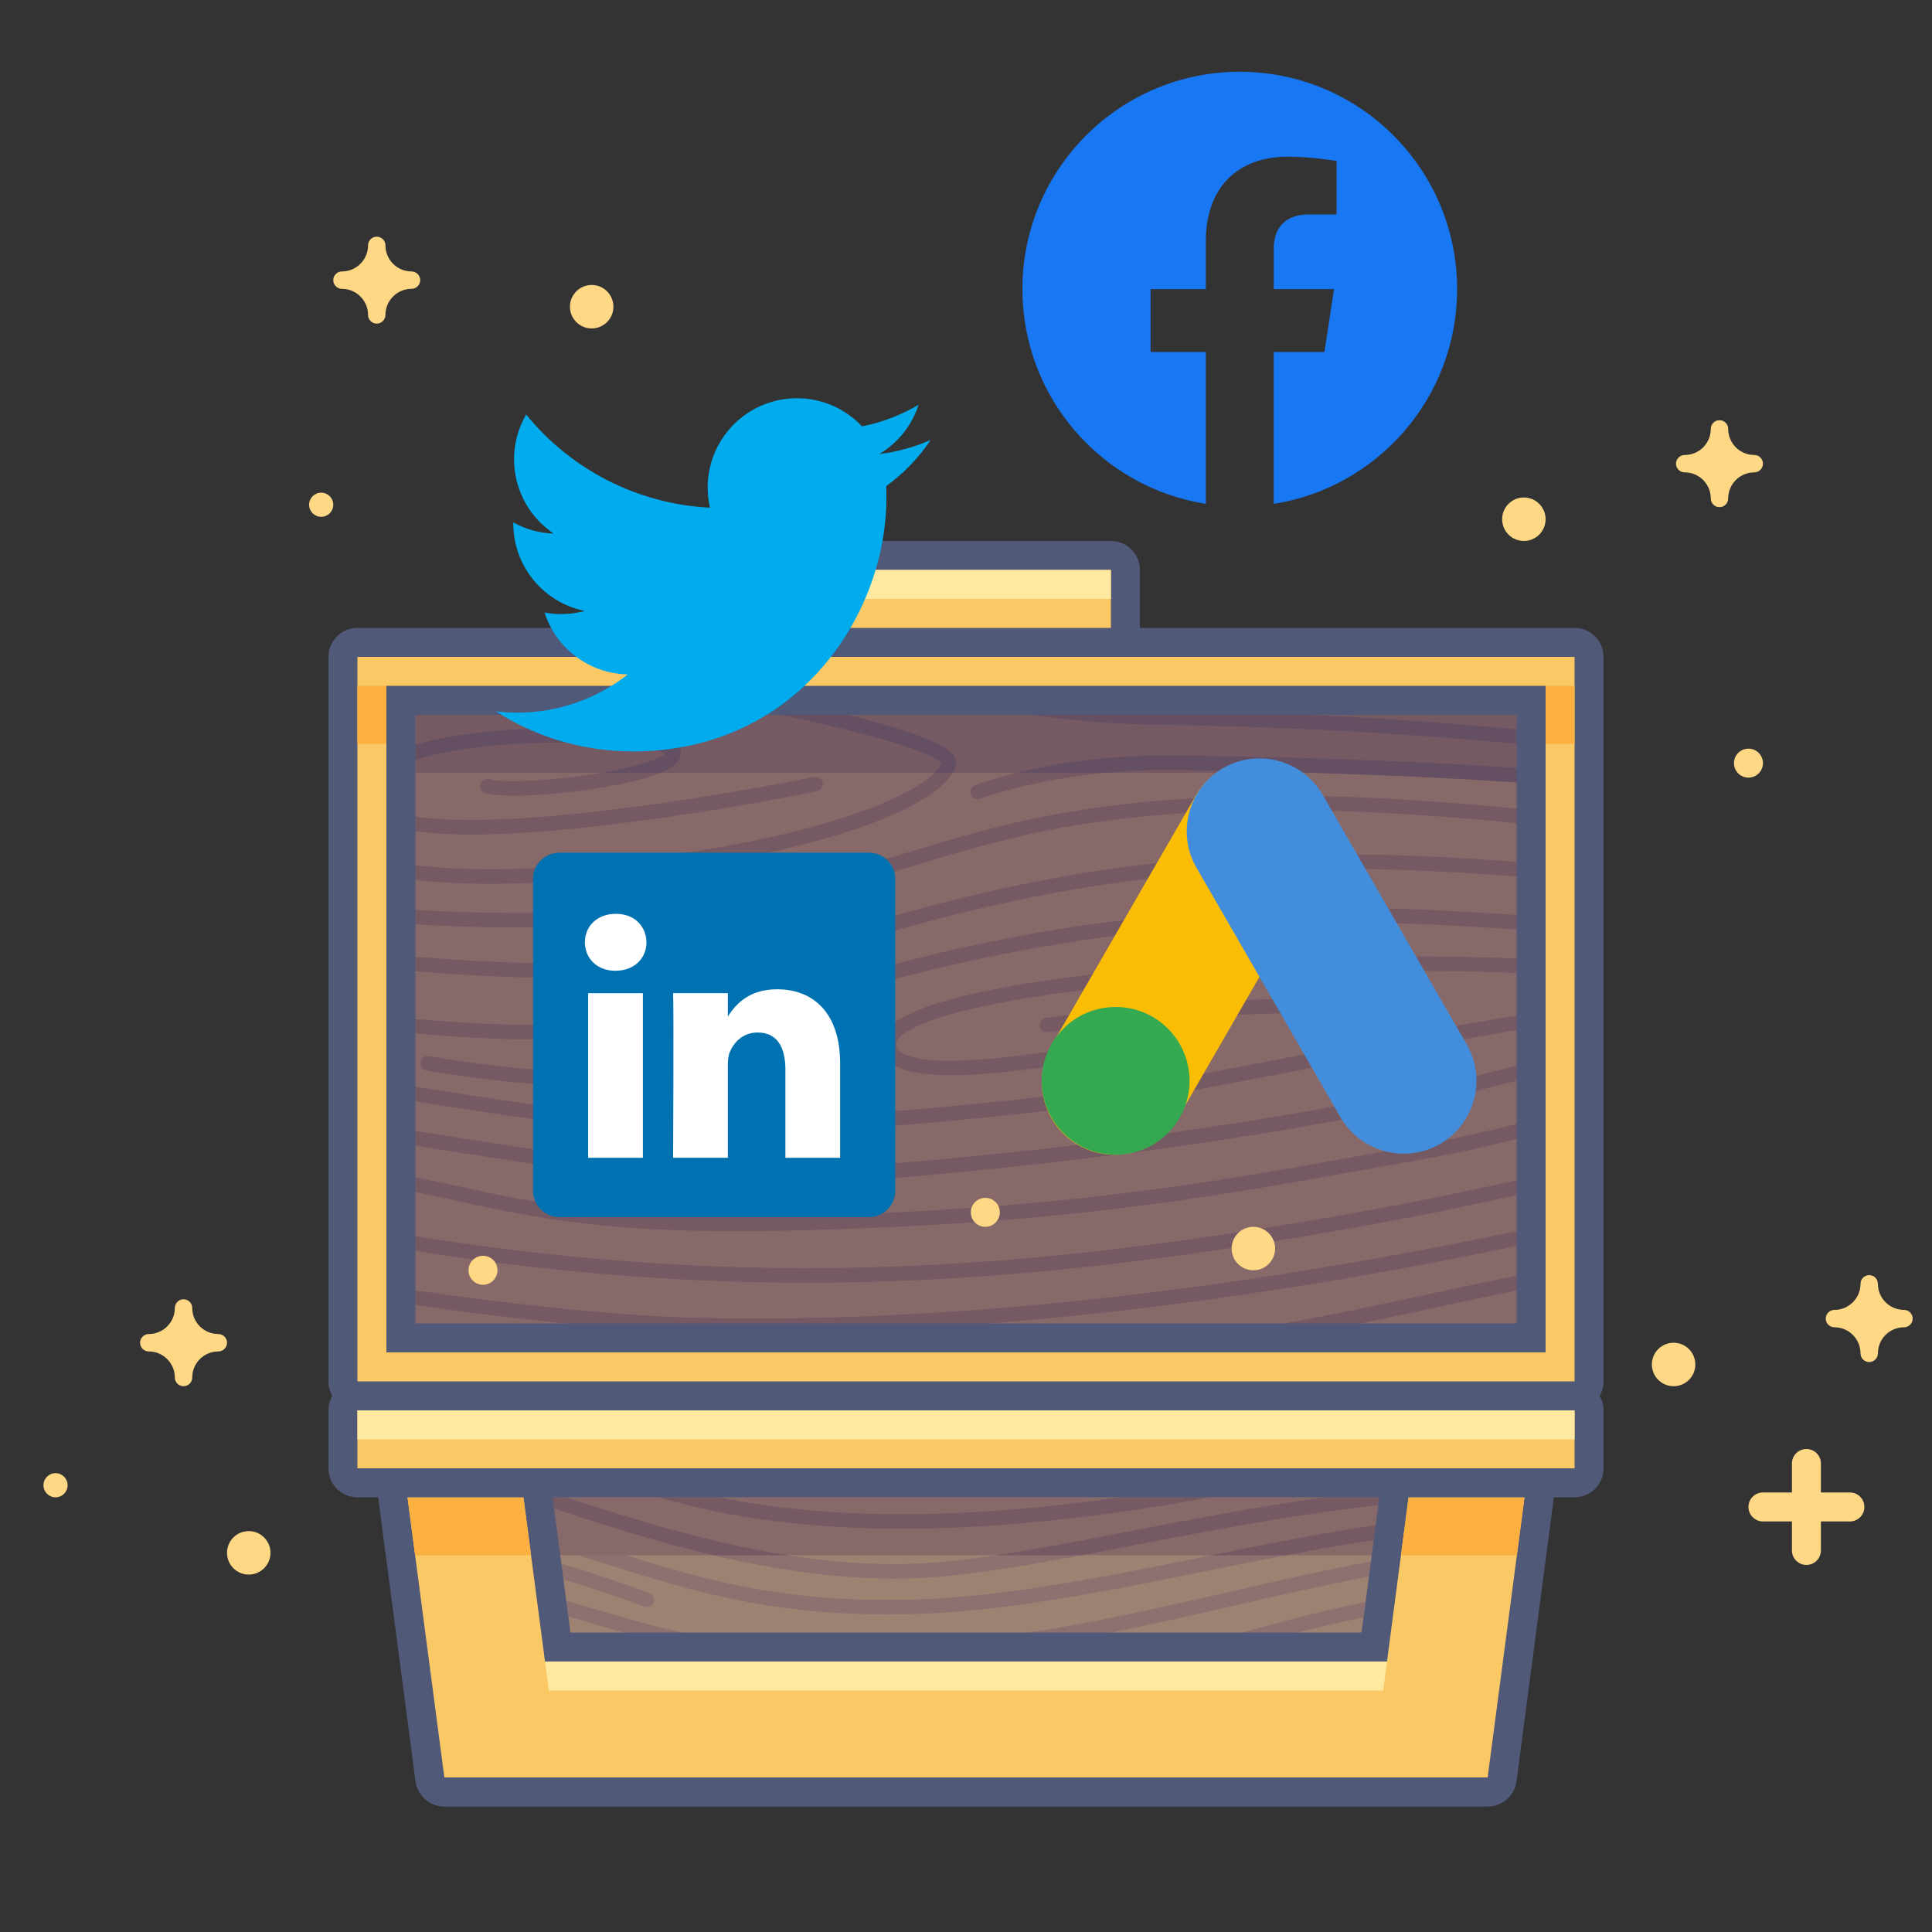 <?xml version="1.0" encoding="utf-8"?>
<!-- Generator: Adobe Illustrator 26.2.1, SVG Export Plug-In . SVG Version: 6.00 Build 0)  -->
<svg version="1.1" id="PPC_x5F_Hub-PPC_x5F_Secrets"
	 xmlns="http://www.w3.org/2000/svg" xmlns:xlink="http://www.w3.org/1999/xlink" x="0px" y="0px" viewBox="0 0 400 400"
	 style="enable-background:new 0 0 400 400;" xml:space="preserve">
<rect x="0" y="0" width="400" height="400" fill="#333333" stroke="none"/>
<style type="text/css">
	.st0{fill:#9E8271;}
	.st1{fill:#515979;}
	.st2{fill:#8D7171;}
	.st3{fill:#876969;}
	.st4{fill:#755A64;}
	.st5{fill:none;}
	.st6{fill:#FAC864;}
	.st7{fill:#FBB040;}
	.st8{fill:#FFE8A0;}
	.st9{fill:#644F63;}
	.st10{fill:#1877F2;}
	.st11{fill:#0072B1;}
	.st12{fill:#FFFFFF;}
	.st13{fill:#FBBD04;}
	.st14{fill:#438EDC;}
	.st15{fill:#34A952;}
	.st16{fill:#FFD886;}
	.st17{fill:#00ACEE;}
</style>
<g>
	<g>
		<path class="st0" d="M92,371c-1.51,0-2.78-1.12-2.97-2.61l-10-76c-0.11-0.86,0.15-1.72,0.72-2.37c0.57-0.65,1.39-1.02,2.26-1.02
			h236c0.86,0,1.69,0.37,2.26,1.02c0.57,0.65,0.83,1.51,0.72,2.37l-10,76c-0.2,1.49-1.47,2.61-2.97,2.61H92z"/>
	</g>
	<g>
		<g>
			<path class="st1" d="M318,292l-10,76H92l-10-76H318 M318,286H82c-1.73,0-3.37,0.74-4.51,2.04c-1.14,1.3-1.66,3.03-1.44,4.74
				l10,76c0.39,2.99,2.94,5.22,5.95,5.22h216c3.01,0,5.56-2.23,5.95-5.22l10-76c0.23-1.71-0.3-3.44-1.44-4.74S319.73,286,318,286
				L318,286z M318,298L318,298L318,298L318,298z"/>
		</g>
	</g>
</g>
<g>
	<path class="st2" d="M212.54,351.3c-0.76,0-1.41-0.58-1.49-1.35c-0.08-0.82,0.52-1.56,1.34-1.64c13.51-1.38,26.6-5.1,40.46-9.04
		c7.83-2.23,15.92-4.53,24.01-6.34c9.47-2.12,20.97-3.9,33.25-5.16c0.81-0.08,1.56,0.51,1.65,1.34c0.08,0.82-0.51,1.56-1.34,1.65
		c-12.17,1.25-23.54,3.01-32.9,5.1c-8.01,1.79-16.06,4.08-23.85,6.29c-13.37,3.8-27.2,7.74-40.97,9.14
		C212.64,351.3,212.59,351.3,212.54,351.3z"/>
</g>
<g>
	<path class="st2" d="M148.76,342.03c-0.04,0-0.07,0-0.11,0c-7.85-0.55-17.3-3.34-27.3-6.29c-3.33-0.98-6.77-2-10.12-2.91
		c-0.8-0.22-1.27-1.04-1.05-1.84c0.22-0.8,1.05-1.27,1.84-1.05c3.38,0.92,6.83,1.94,10.17,2.93c9.85,2.91,19.15,5.65,26.66,6.18
		c0.83,0.06,1.45,0.77,1.39,1.6C150.2,341.43,149.54,342.03,148.76,342.03z"/>
</g>
<g>
	<path class="st2" d="M213.42,340.9c-0.74,0-1.38-0.54-1.48-1.29c-0.12-0.82,0.46-1.58,1.28-1.7c8.5-1.2,18.77-3.22,34.34-6.75
		l6.49-1.48c19.31-4.4,34.55-7.88,53.81-10c0.82-0.09,1.56,0.5,1.66,1.33s-0.5,1.56-1.33,1.66c-19.09,2.1-34.26,5.56-53.47,9.95
		l-6.5,1.48c-15.66,3.55-26.01,5.58-34.59,6.79C213.56,340.9,213.49,340.9,213.42,340.9z"/>
</g>
<g>
	<path class="st2" d="M133.96,332.74c-0.17,0-0.35-0.03-0.52-0.09c-12.33-4.55-22.9-7.68-32.3-9.57c-0.81-0.16-1.34-0.95-1.18-1.77
		c0.16-0.81,0.96-1.33,1.77-1.18c9.55,1.92,20.27,5.09,32.74,9.69c0.78,0.29,1.17,1.15,0.89,1.93
		C135.14,332.36,134.57,332.74,133.96,332.74z"/>
</g>
<g>
	<path class="st2" d="M183.55,334.24c-25.19,0-41.21-5.08-59.53-10.88c-2.78-0.88-5.62-1.78-8.57-2.69
		c-4.62-1.42-9.77-2.83-15.32-4.18c-0.8-0.2-1.3-1.01-1.1-1.81c0.2-0.81,1-1.3,1.81-1.1c5.6,1.37,10.81,2.79,15.49,4.23
		c2.95,0.91,5.8,1.81,8.59,2.7c19.58,6.21,36.49,11.56,64.99,10.64c18.49-0.6,39.16-4.77,59.15-8.8
		c15.15-3.06,30.81-6.22,45.24-7.74c0.83-0.09,1.56,0.51,1.65,1.33c0.09,0.82-0.51,1.56-1.33,1.65c-14.29,1.51-29.88,4.66-44.96,7.7
		c-20.11,4.06-40.9,8.25-59.64,8.86C187.79,334.2,185.64,334.24,183.55,334.24z"/>
</g>
<g>
	<path class="st2" d="M185.07,326.83c-26.17,0-52.47-8.62-70.22-14.44l-2.79-0.91c-3.29-1.07-6.98-2.08-10.97-3
		c-0.81-0.19-1.31-0.99-1.13-1.8s0.99-1.31,1.8-1.13c4.07,0.93,7.85,1.97,11.23,3.07l2.79,0.92c18.59,6.09,46.68,15.3,73.81,14.2
		c12.03-0.49,27.05-3.38,44.44-6.73c22.65-4.36,48.32-9.3,73.94-10.02c0.01,0,0.03,0,0.04,0c0.81,0,1.48,0.64,1.5,1.46
		c0.02,0.83-0.63,1.52-1.46,1.54c-25.38,0.71-50.92,5.63-73.45,9.97c-17.51,3.37-32.62,6.28-44.88,6.78
		C188.17,326.8,186.62,326.83,185.07,326.83z"/>
</g>
<g>
	<path class="st2" d="M186.66,316.51c-18.67,0-35.1-2.11-49.61-6.33c-6.44-1.87-12.56-3.82-18.48-5.7
		c-6.37-2.02-12.39-3.93-18.48-5.66c-0.8-0.23-1.26-1.06-1.03-1.85s1.06-1.26,1.85-1.03c6.14,1.74,12.18,3.66,18.57,5.69
		c5.9,1.87,12,3.81,18.41,5.67c26.09,7.59,58.61,8.22,99.44,1.92c11.78-1.82,20.41-3.73,28.75-5.58c13.73-3.04,25.59-5.67,46.37-6.5
		c0.86-0.03,1.53,0.61,1.56,1.44c0.03,0.83-0.61,1.53-1.44,1.56c-20.5,0.81-32.24,3.41-45.83,6.43c-8,1.77-17.07,3.78-28.95,5.62
		C219.1,315.07,202.12,316.51,186.66,316.51z"/>
</g>
<g>
	<rect x="100" y="310" class="st3" width="200" height="12"/>
</g>
<g>
	<path class="st4" d="M295.95,315.92c-0.09-0.82-0.82-1.42-1.65-1.33c-13.91,1.47-28.97,4.46-43.6,7.41h15.5
		c9.69-1.84,19.32-3.47,28.42-4.43C295.44,317.48,296.04,316.74,295.95,315.92z"/>
	<path class="st4" d="M114.86,312.39c9.1,2.98,20.45,6.7,32.87,9.61h15.47c-17.32-2.72-33.6-7.94-45.99-12h-10.06
		c1.72,0.47,3.37,0.97,4.92,1.47L114.86,312.39z"/>
	<path class="st4" d="M206.23,322h17.65c3.47-0.65,7.04-1.34,10.72-2.04c20.15-3.88,42.71-8.21,65.4-9.6V310h-25.75
		c-13.99,1.96-27.57,4.57-40.21,7.01C223.92,318.96,214.62,320.74,206.23,322z"/>
	<path class="st4" d="M148.91,310h-12.47c0.21,0.06,0.41,0.12,0.61,0.18c14.51,4.22,30.94,6.33,49.61,6.33
		c15.45,0,32.44-1.44,51.12-4.33c4.59-0.71,8.76-1.44,12.61-2.18h-18.45C199.1,314.66,171.75,314.67,148.91,310z"/>
</g>
<g>
	<rect x="100" y="310" class="st5" width="200" height="12"/>
</g>
<g>
	<g>
		<path class="st6" d="M92,371c-1.51,0-2.78-1.12-2.97-2.61l-10-76c-0.11-0.86,0.15-1.72,0.72-2.37c0.57-0.65,1.39-1.02,2.26-1.02
			h24c1.51,0,2.78,1.12,2.97,2.61l6.5,49.39h169.05l6.5-49.39c0.2-1.49,1.47-2.61,2.97-2.61h24c0.86,0,1.69,0.37,2.26,1.02
			c0.57,0.65,0.83,1.51,0.72,2.37l-10,76c-0.2,1.49-1.47,2.61-2.97,2.61H92z"/>
	</g>
	<g>
		<g>
			<path class="st1" d="M318,292L318,292 M318,292l-6.84,52L308,368H92l-3.16-24L82,292h24l6.84,52h174.32l6.84-52H318 M318.01,286
				L318.01,286H294c-3.01,0-5.56,2.23-5.95,5.22L281.9,338H118.1l-6.16-46.78c-0.39-2.99-2.94-5.22-5.95-5.22H82
				c-1.73,0-3.37,0.74-4.51,2.04c-1.14,1.3-1.66,3.03-1.44,4.74l6.84,52l3.16,24c0.39,2.99,2.94,5.22,5.95,5.22h216
				c3.01,0,5.56-2.23,5.95-5.22l3.16-24l6.82-51.8c0.05-0.32,0.08-0.65,0.08-0.98C324,288.69,321.32,286,318.01,286L318.01,286z
				 M318,298L318,298L318,298L318,298z"/>
		</g>
	</g>
</g>
<g>
	<polygon class="st7" points="291.63,310 290.05,322 314.05,322 315.63,310 	"/>
</g>
<g>
	<polygon class="st7" points="108.37,310 84.37,310 85.95,322 109.95,322 	"/>
</g>
<g>
	<g>
		<polygon class="st8" points="286.37,350 287.16,344 112.84,344 113.63,350 		"/>
	</g>
</g>
<g>
	<g>
		<path class="st6" d="M74,307c-1.66,0-3-1.34-3-3v-12c0-1.66,1.34-3,3-3h252c1.66,0,3,1.34,3,3v12c0,1.66-1.34,3-3,3H74z"/>
	</g>
	<g>
		<g>
			<path class="st1" d="M326,292v12H74v-12H326 M326,286H74c-3.31,0-6,2.69-6,6v12c0,3.31,2.69,6,6,6h252c3.31,0,6-2.69,6-6v-12
				C332,288.69,329.31,286,326,286L326,286z"/>
		</g>
	</g>
</g>
<g>
	<rect x="74" y="292" class="st8" width="252" height="6"/>
</g>
<g>
	<g>
		<path class="st6" d="M74,289c-1.66,0-3-1.34-3-3V136c0-1.66,1.34-3,3-3h252c1.66,0,3,1.34,3,3v150c0,1.66-1.34,3-3,3H74z"/>
	</g>
	<g>
		<g>
			<path class="st1" d="M326,136v150H74V136H326 M326,130H74c-3.31,0-6,2.69-6,6v150c0,3.31,2.69,6,6,6h252c3.31,0,6-2.69,6-6V136
				C332,132.69,329.31,130,326,130L326,130z"/>
		</g>
	</g>
</g>
<g>
	<rect x="74" y="142" class="st7" width="252" height="12"/>
</g>
<g>
	<g>
		<path class="st6" d="M170,133c-1.66,0-3-1.34-3-3v-12c0-1.66,1.34-3,3-3h60c1.66,0,3,1.34,3,3v12c0,1.66-1.34,3-3,3H170z"/>
	</g>
	<g>
		<g>
			<path class="st1" d="M230,118v12h-60v-12H230 M230,112h-60c-3.31,0-6,2.69-6,6v12c0,3.31,2.69,6,6,6h60c3.31,0,6-2.69,6-6v-12
				C236,114.69,233.31,112,230,112L230,112z"/>
		</g>
	</g>
</g>
<g>
	<rect x="170" y="118" class="st8" width="60" height="6"/>
</g>
<g>
	<rect x="83" y="145" class="st3" width="234" height="132"/>
</g>
<g>
	<path class="st4" d="M248.55,277h17.7c9.07-1.67,18.33-3.53,27.83-5.61c8.2-1.79,15.88-3.4,22.92-4.78v-3.06
		c-7.23,1.42-15.12,3.06-23.56,4.91C277.91,271.86,263.01,274.69,248.55,277z"/>
	<path class="st4" d="M143.66,272.82c-14.81-0.37-35.21-2.41-60.66-6.07v3.03c25.37,3.64,45.74,5.67,60.59,6.04
		c4.25,0.1,8.55,0.16,12.91,0.16c41.06,0,86.94-4.66,136.61-13.88c9.47-1.76,17.28-3.37,23.89-4.78v-3.07
		c-6.73,1.44-14.7,3.1-24.44,4.9C237.82,269.31,187.73,273.91,143.66,272.82z"/>
	<path class="st4" d="M276.51,251.82c-62.93,10.95-120.14,15.73-193.51,3.64v3.05c30.21,4.95,57.7,7.06,83.97,7.06
		c37.68,0,72.88-4.33,110.05-10.8c15.76-2.74,27.6-5.29,38.05-7.53c0.65-0.14,1.29-0.28,1.92-0.41v-3.07
		c-0.84,0.18-1.69,0.36-2.55,0.55C304.03,246.55,292.22,249.08,276.51,251.82z"/>
	<path class="st4" d="M281.92,239.23c-32.19,5.79-62.59,11.26-118.81,12.56c-35.94,0.84-51.29-2.5-69.07-6.36
		c-3.53-0.77-7.14-1.55-11.04-2.33v3.06c3.65,0.74,7.07,1.48,10.4,2.2c16.08,3.49,30.2,6.56,59.03,6.56c3.37,0,6.95-0.04,10.75-0.13
		c56.45-1.31,86.97-6.8,119.27-12.61c3.83-0.69,7.67-1.38,11.57-2.07c8.95-1.57,16.38-3.39,22.98-5.06v-3.1
		c-6.96,1.78-14.29,3.58-23.5,5.2C289.59,237.85,285.75,238.54,281.92,239.23z"/>
	<path class="st4" d="M186.43,240.77c-38.16,3.25-55.82,0.45-98.49-6.32L83,233.67v3.04l4.47,0.71c30.78,4.88,48.63,7.72,70.47,7.72
		c8.61,0,17.85-0.44,28.74-1.37c74.12-6.32,116.22-17.15,120.77-18.36c3.15-0.84,6.35-1.61,9.55-2.33V220
		c-3.46,0.76-6.91,1.59-10.32,2.5C302.15,223.71,260.29,234.48,186.43,240.77z"/>
	<path class="st4" d="M232.5,225.06c-26.34,3.47-73.67,8.12-96.12,6.68c-11.36-0.72-31.51-3.77-53.38-7.22v3.04
		c21.76,3.43,41.79,6.45,53.19,7.18c2.91,0.19,6.23,0.27,9.87,0.27c24.67,0,63.78-3.93,86.84-6.97c8.42-1.11,21.25-3.6,36.11-6.48
		c15.1-2.93,31.95-6.19,48-8.76v-3.04c-16.24,2.59-33.3,5.89-48.57,8.85C253.62,221.48,240.83,223.96,232.5,225.06z"/>
	<path class="st4" d="M171.33,218.67c-0.38,0.08-38.81,7.77-82.53-0.01c-0.81-0.14-1.59,0.4-1.74,1.21
		c-0.15,0.82,0.4,1.59,1.21,1.74c14.83,2.64,29.07,3.52,41.46,3.52c24.61,0,41.94-3.47,42.2-3.53c0.81-0.17,1.33-0.96,1.17-1.77
		C172.93,219.03,172.14,218.51,171.33,218.67z"/>
	<path class="st4" d="M176.64,205.12c60.57-17.68,107.06-14.65,137.83-12.64l2.53,0.16v-3.01l-2.33-0.15
		c-30.97-2.02-77.79-5.08-138.87,12.75c-39.25,11.46-64.91,11.04-92.8,8.48v3.01c9.44,0.86,18.64,1.48,28.18,1.48
		C130.06,215.21,150.33,212.81,176.64,205.12z"/>
	<path class="st4" d="M244.79,199.91c-15.35,1.2-51.96,4.83-60.29,12.41c-1.3,1.19-1.96,2.48-1.96,3.85c0,1.49,0.64,2.8,1.84,3.8
		c2.12,1.75,6.17,2.64,12.45,2.64c8.57,0,21.28-1.64,38.88-4.96c0.81-0.15,1.35-0.94,1.2-1.75s-0.95-1.36-1.75-1.2
		c-28.34,5.35-44.78,6.35-48.86,2.96c-0.52-0.43-0.75-0.89-0.75-1.49c0-0.49,0.33-1.03,0.98-1.63c5.3-4.83,27.17-9.18,58.51-11.64
		c24.8-1.95,51.2-2.39,71.98-1.3v-3C296.11,197.51,269.64,197.96,244.79,199.91z"/>
	<path class="st4" d="M281.24,207.21c-25.22-1.93-64.28,3.46-64.67,3.52c-0.82,0.11-1.39,0.87-1.28,1.69
		c0.1,0.75,0.75,1.29,1.48,1.29c0.07,0,0.14,0,0.21-0.01c0.39-0.05,39.12-5.41,64.03-3.5c0.82,0.06,1.55-0.55,1.61-1.38
		C282.69,208,282.07,207.28,281.24,207.21z"/>
	<path class="st4" d="M179.86,194.23c40.96-11.94,75.54-17.55,137.14-12.54v-3.01c-61.91-5.01-96.73,0.65-137.98,12.67
		c-33.61,9.79-67.09,9.02-96.02,6.48v3.01c10.79,0.94,22.2,1.64,34.03,1.64C137.16,202.48,158.46,200.47,179.86,194.23z"/>
	<path class="st4" d="M172.03,184.32c5.51-1.51,10.61-3.07,15.54-4.58c21.09-6.44,39.3-12,79.09-12c16.83,0,34.52,1.41,50.33,2.97
		v-3.01c-15.81-1.56-33.48-2.95-50.33-2.95c-40.24,0-59.54,5.89-79.97,12.13c-4.91,1.5-9.99,3.05-15.46,4.55
		c-17.2,4.73-46.24,9.61-88.23,6.75v3.01c8.64,0.58,16.75,0.85,24.31,0.85C136.79,192.03,158.18,188.13,172.03,184.32z"/>
	<path class="st4" d="M127.72,181.43c50.51-5.53,69.65-17.01,70.2-23.37c0.06-0.74-0.23-1.45-0.87-2.12
		c-3.11-3.26-17.96-7.53-34.97-10.94h-17.15c23.34,3.64,47.64,9.95,49.96,13.01c-0.88,3.78-17.76,14.99-67.5,20.44
		c-17.36,1.9-32.57,2.01-44.39,0.34v3.04c5.58,0.77,11.79,1.16,18.61,1.16C109.52,182.99,118.24,182.47,127.72,181.43z"/>
	<path class="st4" d="M169.18,163.8c0.81-0.17,1.33-0.96,1.17-1.77c-0.17-0.81-0.96-1.33-1.77-1.17
		c-0.64,0.13-63.52,12.94-85.58,7.62v3.08c3.96,0.86,8.98,1.22,14.61,1.22C125.11,172.78,167.02,164.25,169.18,163.8z"/>
	<path class="st4" d="M137.77,156.05c-1.16,1.09-6.19,3.01-16.58,4.48c-9.63,1.36-17.77,1.47-19.79,0.8
		c-0.79-0.26-1.64,0.16-1.9,0.95c-0.26,0.79,0.16,1.64,0.95,1.9c1.14,0.38,3.24,0.56,5.9,0.56c10,0,27.95-2.5,32.89-6.06
		c1.16-0.84,1.75-1.79,1.75-2.84c0-0.57-0.23-1.39-1.31-2.1c-5.61-3.65-40.08-4.82-56.68,1.47v3.24
		C98.62,151.8,132.99,153.4,137.77,156.05z"/>
	<path class="st4" d="M201.85,162.59c-0.77,0.3-1.15,1.17-0.85,1.94c0.23,0.59,0.8,0.96,1.4,0.96c0.18,0,0.36-0.03,0.54-0.1
		c0.17-0.06,16.89-6.45,40.92-5.96c0.4,0,38.69,0.28,73.14,2.76v-3.01c-34.5-2.47-72.72-2.75-73.1-2.75
		C219.25,155.94,202.55,162.32,201.85,162.59z"/>
	<path class="st4" d="M317,154.29v-3.01c-31.08-3.05-59.7-4.01-78.78-4.26c-8-0.1-16.51-0.91-24.59-2.02h-18.38
		c12.34,2.37,28.45,4.83,42.93,5.02C257.26,150.26,285.91,151.22,317,154.29z"/>
</g>
<g>
	<rect x="86" y="148" class="st5" width="228" height="126"/>
</g>
<g>
	<rect x="86" y="148" class="st4" width="228" height="12"/>
</g>
<g>
	<path class="st4" d="M228.82,160h42.76c-16-0.48-27.51-0.56-27.73-0.57C238.44,159.32,233.39,159.56,228.82,160z"/>
	<path class="st9" d="M162.09,145h-17.15c5.6,0.87,11.26,1.9,16.65,3h13.96C171.37,146.96,166.81,145.95,162.09,145z"/>
	<path class="st9" d="M197.05,155.94c-2.25-2.35-10.62-5.24-21.5-7.94h-13.96c17.09,3.48,31.54,7.69,33.31,10.01
		c-0.12,0.53-0.57,1.21-1.37,1.99h3.72c0.4-0.69,0.62-1.33,0.67-1.94C197.98,157.32,197.69,156.61,197.05,155.94z"/>
	<path class="st9" d="M83,155.2v3.24c0.94-0.4,1.94-0.76,3-1.1v-3.13C84.95,154.51,83.94,154.84,83,155.2z"/>
	<path class="st9" d="M141,155.83c0-0.57-0.23-1.39-1.31-2.1c-5.29-3.45-36.25-4.68-53.68,0.47v3.13
		c16.63-5.34,47.27-3.77,51.77-1.29c-1.03,0.96-5.08,2.58-13.19,3.95h12.12c1.04-0.42,1.9-0.87,2.54-1.33
		C140.41,157.83,141,156.88,141,155.83z"/>
	<path class="st9" d="M271.59,160c13.32,0.4,29.76,1.07,45.41,2.19v-3.01c-1-0.07-2-0.14-3-0.21V160H271.59z"/>
	<path class="st9" d="M210.52,160h18.3c4.57-0.44,9.61-0.68,15.03-0.57c0.22,0,11.73,0.09,27.73,0.57H314v-1.02
		c-33.68-2.28-69.73-2.54-70.1-2.54C229.55,156.15,217.9,158.19,210.52,160z"/>
	<path class="st9" d="M238.22,147.02c-8-0.1-16.51-0.91-24.59-2.02h-18.38c5.48,1.05,11.7,2.12,18.19,3h57.67
		C258.51,147.41,247.28,147.13,238.22,147.02z"/>
	<path class="st9" d="M317,154.29v-3.01c-1.01-0.1-2-0.19-3-0.28V154C315,154.1,315.99,154.19,317,154.29z"/>
	<path class="st9" d="M314,154v-3.01c-15.23-1.44-29.81-2.38-42.89-2.99h-57.67c8.13,1.1,16.69,1.91,24.74,2.02
		C256.64,150.26,284.08,151.16,314,154z"/>
</g>
<g>
	<rect x="86" y="148" class="st5" width="228" height="12"/>
</g>
<g>
	<path class="st10" d="M256.68,14.86c-24.85,0-45,20.15-45,45c0,22.46,16.46,41.08,37.97,44.45V72.87h-11.43V59.86h11.43v-9.91
		c0-11.28,6.72-17.51,17-17.51c4.92,0,10.07,0.88,10.07,0.88v11.07h-5.67c-5.59,0-7.33,3.47-7.33,7.03v8.44h12.48l-2,13.01h-10.49
		v31.45c21.51-3.38,37.97-21.99,37.97-44.45C301.68,35.01,281.53,14.86,256.68,14.86z"/>
</g>
<g>
	<rect class="st5" width="400" height="400"/>
</g>
<g>
	<g>
		<path class="st11" d="M179.82,176.53H115.9c-3.06,0-5.54,2.42-5.54,5.41v64.66c0,2.98,2.48,5.4,5.54,5.4h63.91
			c3.06,0,5.54-2.42,5.54-5.41v-64.66C185.36,178.95,182.88,176.53,179.82,176.53z"/>
	</g>
	<g>
		<polygon class="st12" points="121.77,239.71 121.77,205.63 133.1,205.63 133.1,239.71 133.1,239.71 		"/>
	</g>
	<g>
		<path class="st12" d="M127.43,200.98h-0.07c-3.8,0-6.26-2.62-6.26-5.89c0-3.34,2.53-5.89,6.41-5.89c3.87,0,6.26,2.54,6.33,5.89
			C133.84,198.36,131.38,200.98,127.43,200.98z"/>
	</g>
	<g>
		<path class="st12" d="M173.94,239.71h-11.33v-18.23c0-4.58-1.64-7.71-5.74-7.71c-3.13,0-4.99,2.11-5.81,4.14
			c-0.3,0.73-0.37,1.75-0.37,2.76v19.03h-11.33l0,0c0,0,0.15-30.88,0-34.08h11.33v4.83c1.51-2.32,4.2-5.63,10.21-5.63
			c7.45,0,13.04,4.87,13.04,15.34V239.71z"/>
	</g>
</g>
<g>
	<g>
		<path class="st13" d="M223.23,237.07L223.23,237.07c-7.19-4.15-9.67-13.42-5.52-20.61l29.83-51.68
			c4.15-7.19,13.42-9.67,20.61-5.52l0,0c7.19,4.15,9.67,13.42,5.52,20.61l-29.83,51.68C239.69,238.73,230.41,241.22,223.23,237.07z"
			/>
	</g>
	<g>
		<path class="st14" d="M298.15,236.84L298.15,236.84c-7.19,4.15-16.46,1.66-20.61-5.52l-29.83-51.68
			c-4.15-7.19-1.66-16.46,5.52-20.61l0,0c7.19-4.15,16.46-1.66,20.61,5.52l29.83,51.68C307.82,223.42,305.33,232.69,298.15,236.84z"
			/>
	</g>
	<g>
		<circle class="st15" cx="230.98" cy="223.78" r="15.3"/>
	</g>
</g>
<path class="st16" d="M383,309h-6v-6c0-1.66-1.34-3-3-3s-3,1.34-3,3v6h-6c-1.66,0-3,1.34-3,3s1.34,3,3,3h6v6c0,1.66,1.34,3,3,3
	s3-1.34,3-3v-6h6c1.66,0,3-1.34,3-3S384.66,309,383,309z"/>
<g>
	<g>
		<circle class="st16" cx="66.5" cy="104.5" r="2.5"/>
	</g>
</g>
<g>
	<g>
		<circle class="st16" cx="122.5" cy="63.5" r="4.5"/>
	</g>
</g>
<g>
	<path class="st16" d="M85.2,56.2c-2.98,0-5.4-2.42-5.4-5.4c0-0.99-0.81-1.8-1.8-1.8c-0.99,0-1.8,0.81-1.8,1.8
		c0,2.98-2.42,5.4-5.4,5.4c-0.99,0-1.8,0.81-1.8,1.8s0.81,1.8,1.8,1.8c2.98,0,5.4,2.42,5.4,5.4c0,0.99,0.81,1.8,1.8,1.8
		c0.99,0,1.8-0.81,1.8-1.8c0-2.98,2.42-5.4,5.4-5.4c0.99,0,1.8-0.81,1.8-1.8S86.19,56.2,85.2,56.2z"/>
</g>
<g>
	<g>
		<path class="st16" d="M348.8,94.2c2.98,0,5.4-2.42,5.4-5.4c0-0.99,0.81-1.8,1.8-1.8s1.8,0.81,1.8,1.8c0,2.98,2.42,5.4,5.4,5.4
			c0.99,0,1.8,0.81,1.8,1.8s-0.81,1.8-1.8,1.8c-2.98,0-5.4,2.42-5.4,5.4c0,0.99-0.81,1.8-1.8,1.8s-1.8-0.81-1.8-1.8
			c0-2.98-2.42-5.4-5.4-5.4c-0.99,0-1.8-0.81-1.8-1.8S347.81,94.2,348.8,94.2z"/>
	</g>
</g>
<g>
	<circle class="st16" cx="315.5" cy="107.5" r="4.5"/>
</g>
<g>
	<circle class="st16" cx="362" cy="158" r="3"/>
</g>
<g>
	<circle class="st16" cx="100" cy="263" r="3"/>
</g>
<g>
	<circle class="st16" cx="204" cy="251" r="3"/>
</g>
<g>
	<path class="st16" d="M394.2,271.2c-2.98,0-5.4-2.42-5.4-5.4c0-0.99-0.81-1.8-1.8-1.8c-0.99,0-1.8,0.81-1.8,1.8
		c0,2.98-2.42,5.4-5.4,5.4c-0.99,0-1.8,0.81-1.8,1.8s0.81,1.8,1.8,1.8c2.98,0,5.4,2.42,5.4,5.4c0,0.99,0.81,1.8,1.8,1.8
		c0.99,0,1.8-0.81,1.8-1.8c0-2.98,2.42-5.4,5.4-5.4c0.99,0,1.8-0.81,1.8-1.8S395.19,271.2,394.2,271.2z"/>
</g>
<g>
	<g>
		<circle class="st16" cx="11.5" cy="307.5" r="2.5"/>
	</g>
</g>
<g>
	<g>
		<circle class="st16" cx="346.5" cy="282.5" r="4.5"/>
	</g>
</g>
<g>
	<g>
		<circle class="st16" cx="259.5" cy="258.5" r="4.5"/>
	</g>
</g>
<g>
	<path class="st16" d="M45.2,276.2c-2.98,0-5.4-2.42-5.4-5.4c0-0.99-0.81-1.8-1.8-1.8c-0.99,0-1.8,0.81-1.8,1.8
		c0,2.98-2.42,5.4-5.4,5.4c-0.99,0-1.8,0.81-1.8,1.8s0.81,1.8,1.8,1.8c2.98,0,5.4,2.42,5.4,5.4c0,0.99,0.81,1.8,1.8,1.8
		c0.99,0,1.8-0.81,1.8-1.8c0-2.98,2.42-5.4,5.4-5.4c0.99,0,1.8-0.81,1.8-1.8S46.19,276.2,45.2,276.2z"/>
</g>
<g>
	<circle class="st16" cx="51.5" cy="321.5" r="4.5"/>
</g>
<g>
	<g>
		<path class="st1" d="M314,148v126H86V148H314 M320,142h-6H86h-6v6v126v6h6h228h6v-6V148V142L320,142z"/>
	</g>
</g>
<g>
	<path class="st17" d="M130.98,155.58c33.96,0,52.54-28.14,52.54-52.54c0-0.8,0-1.59-0.05-2.39c3.61-2.61,6.73-5.85,9.21-9.56
		c-3.37,1.49-6.95,2.47-10.61,2.91c3.85-2.31,6.74-5.94,8.12-10.21c-3.62,2.15-7.59,3.67-11.73,4.48
		c-6.99-7.44-18.69-7.79-26.13-0.8c-4.8,4.51-6.83,11.23-5.34,17.64c-14.85-0.74-28.68-7.76-38.06-19.29
		c-4.9,8.44-2.4,19.23,5.72,24.65c-2.94-0.09-5.81-0.88-8.38-2.31c0,0.08,0,0.15,0,0.23c0,8.79,6.2,16.36,14.81,18.1
		c-2.72,0.74-5.57,0.85-8.34,0.32c2.42,7.52,9.35,12.67,17.25,12.82c-6.54,5.14-14.62,7.93-22.93,7.92c-1.47,0-2.94-0.09-4.4-0.27
		c8.44,5.42,18.27,8.29,28.3,8.28"/>
</g>
</svg>
